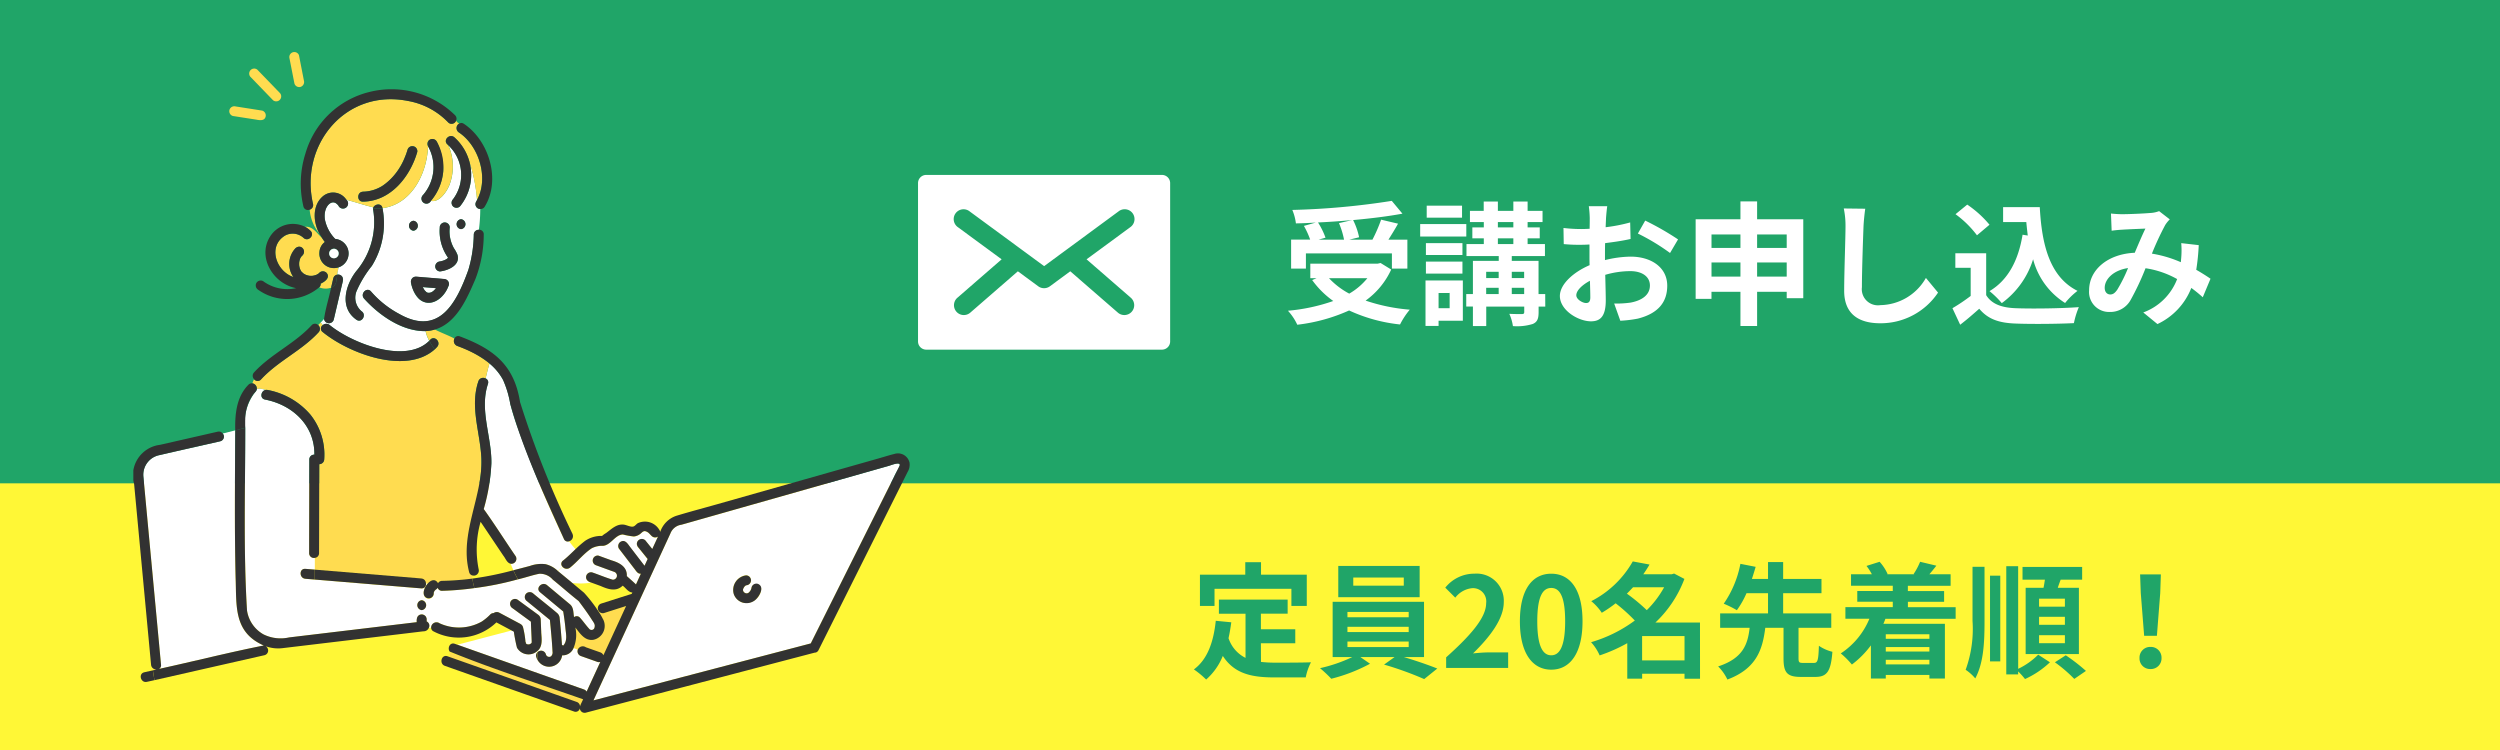 <svg xmlns="http://www.w3.org/2000/svg" xmlns:xlink="http://www.w3.org/1999/xlink" width="300" height="90" viewBox="0 0 300 90"><defs><clipPath id="a"><rect width="30.255" height="20.966" fill="#fff"/></clipPath><clipPath id="b"><rect width="93.162" height="79.355" fill="none"/></clipPath></defs><g transform="translate(-1300)"><rect width="300" height="90" transform="translate(1300)" fill="#20a568"/><g transform="translate(366.028)"><path d="M-49.216-10.96a9.611,9.611,0,0,1,.608,1.984h-3.056l.832-.24a9.087,9.087,0,0,0-.9-1.824c1.36-.064,2.752-.16,4.1-.288Zm-3.968,3.632h10.32V-5.5h1.856V-8.976H-43.28c.368-.592.784-1.248,1.152-1.92l-2.032-.48a18.149,18.149,0,0,1-1.04,2.4h-2.784l1.184-.288a8.383,8.383,0,0,0-.72-2.064c2.128-.192,4.192-.448,5.92-.768l-1.28-1.536a89.567,89.567,0,0,1-11.936,1.088,6.021,6.021,0,0,1,.432,1.616c.768-.016,1.584-.048,2.384-.1l-1.424.4a9.974,9.974,0,0,1,.752,1.648H-54.96V-5.5h1.776Zm7.376,2.976A7.922,7.922,0,0,1-47.984-2.5a9.31,9.31,0,0,1-2.432-1.856Zm1.584-1.824-.352.08h-8.08v1.744h.752l-.528.224A10.765,10.765,0,0,0-49.9-1.616a22.343,22.343,0,0,1-5.44,1.168,6.551,6.551,0,0,1,1.12,1.68A20.972,20.972,0,0,0-48-.48,19.3,19.3,0,0,0-41.888,1.2,9.2,9.2,0,0,1-40.72-.576a21.812,21.812,0,0,1-5.3-1.088,9.4,9.4,0,0,0,3.072-3.728Zm9.776-6.88h-4.24v1.44h4.24Zm.512,2.208h-5.536v1.5h5.536ZM-34.4-8.56h-4.384v1.424H-34.4ZM-38.784-4.9H-34.4v-1.44h-4.384Zm2.848,2.32V-.752h-1.328V-2.576Zm1.584-1.5h-4.48V1.376h1.568V.752h2.912Zm5.872,1.632V-3.2h1.488v.752ZM-31.552-3.2h1.5v.752h-1.5Zm1.5-1.92v.752h-1.5V-5.12Zm3.056,0v.752H-28.48V-5.12Zm-3.152-4.016h1.856v.688h-1.856Zm0-1.952h1.856v.64h-1.856Zm5.68,8.64h-.8V-6.432H-28.48v-.576H-24.5v-1.44h-2.08v-.688h1.456v-1.312h-1.456v-.64h1.792v-1.344h-1.792v-1.12h-1.712v1.12h-1.856v-1.12h-1.7v1.12H-33.5v1.344h1.664v.64h-1.376v1.312h1.376v.688h-2.08v1.44h3.872v.576h-3.1v3.984h-.8v1.5h.8V1.392h1.6V-.944h4.56V-.3c0,.192-.064.24-.272.256-.192,0-.9,0-1.52-.032a5.357,5.357,0,0,1,.432,1.472,6.349,6.349,0,0,0,2.384-.256c.544-.24.7-.624.7-1.424V-.944h.8Zm7.44-10.544h-2.208a12.876,12.876,0,0,1,.112,1.408c0,.272,0,.736-.016,1.3-.32.016-.64.032-.928.032a17.742,17.742,0,0,1-2.208-.128l.032,1.936a19.616,19.616,0,0,0,2.24.08c.256,0,.544-.016.848-.032v1.344c0,.368,0,.752.016,1.136-1.968.848-3.568,2.3-3.568,3.7,0,1.7,2.192,3.04,3.744,3.04C-17.9.816-17.2.288-17.2-1.7c0-.544-.032-1.792-.064-3.056A10.787,10.787,0,0,1-14.256-5.2c1.392,0,2.352.64,2.352,1.728,0,1.168-1.024,1.808-2.32,2.048a12.32,12.32,0,0,1-1.968.112l.736,2.064A14.65,14.65,0,0,0-13.36.5c2.544-.64,3.536-2.064,3.536-3.952,0-2.208-1.936-3.488-4.4-3.488a13.258,13.258,0,0,0-3.072.416V-7.12c0-.464,0-.96.016-1.44,1.04-.128,2.144-.288,3.056-.5l-.048-1.984a19.6,19.6,0,0,1-2.944.576c.016-.4.032-.784.048-1.136C-17.136-12.016-17.072-12.7-17.024-12.992Zm4.56,1.728-.88,1.552A25.457,25.457,0,0,1-9.488-7.376l.96-1.632A33.435,33.435,0,0,0-12.464-11.264ZM-20.736-2.3c0-.56.656-1.216,1.632-1.744.032.864.048,1.6.048,2,0,.544-.224.672-.512.672C-19.984-1.376-20.736-1.808-20.736-2.3ZM.96-4.544v-1.7H4.512v1.7Zm-5.472,0v-1.7H-1.04v1.7ZM-1.04-9.6v1.616H-4.512V-9.6Zm5.552,0v1.616H.96V-9.6ZM.96-11.424v-2.144h-2v2.144H-6.416v9.552h1.9V-2.72H-1.04v4.1h2v-4.1H4.512v.768H6.5v-9.472Zm12.976-1.264L11.36-12.72a10.2,10.2,0,0,1,.208,2.16c0,1.376-.16,5.584-.16,7.728,0,2.736,1.7,3.888,4.32,3.888a8.282,8.282,0,0,0,6.944-3.68l-1.456-1.76A6.4,6.4,0,0,1,15.744-1.12a1.934,1.934,0,0,1-2.208-2.144c0-1.984.128-5.568.192-7.3C13.76-11.2,13.84-12.016,13.936-12.688Zm18.88,3.12c-.5,3.056-1.728,5.44-3.968,6.768A10.5,10.5,0,0,1,30.32-1.36a10.274,10.274,0,0,0,3.76-5.264,8.835,8.835,0,0,0,3.84,5.248,8.526,8.526,0,0,1,1.488-1.456C36.08-4.5,35.12-8.352,34.88-12.88h-4.4v1.792h2.784c.048.544.112,1.088.176,1.616Zm-3.968-1.2a12.812,12.812,0,0,0-2.672-2.416l-1.408,1.152A12.108,12.108,0,0,1,27.344-9.5Zm-.4,3.424h-3.7V-5.6h1.84v3.376A21.012,21.012,0,0,1,24.4-.752l.928,1.984c.88-.672,1.584-1.3,2.288-1.92,1.04,1.248,2.352,1.7,4.32,1.776,1.9.08,5.12.048,7.04-.048a9.965,9.965,0,0,1,.592-1.92c-2.128.16-5.728.208-7.6.128-1.664-.064-2.864-.5-3.52-1.568Zm14.976-4.768.08,2.064c.416-.064.976-.112,1.3-.128.736-.048,2.112-.1,2.752-.128-.368.752-.832,1.84-1.28,2.9C43.056-7.264,40.8-5.376,40.8-2.9A2.4,2.4,0,0,0,43.264-.3a2.789,2.789,0,0,0,2.5-1.408,31.45,31.45,0,0,0,1.808-3.84,11.094,11.094,0,0,1,3.792,1.3A6.893,6.893,0,0,1,47.3-.24l1.7,1.392a8,8,0,0,0,4.064-4.336,16.682,16.682,0,0,1,1.376,1.12l.928-2.224c-.464-.32-1.04-.688-1.712-1.072a25.984,25.984,0,0,0,.3-2.96l-2.1-.24a10.538,10.538,0,0,1,0,1.744c-.016.176-.032.352-.048.544A14.4,14.4,0,0,0,48.336-7.3a34.091,34.091,0,0,1,1.6-3.44,3.857,3.857,0,0,1,.544-.672L49.2-12.4a3.437,3.437,0,0,1-1.088.224c-.752.064-2.448.144-3.36.144C44.4-12.032,43.856-12.064,43.424-12.112ZM42.672-3.2c0-1.008,1.008-2.1,2.8-2.368a17.918,17.918,0,0,1-1.3,2.608c-.288.4-.512.56-.832.56C42.976-2.4,42.672-2.672,42.672-3.2Z" transform="translate(1143.865 37.736)" fill="#fff"/><g transform="translate(1044.135 20.99)"><g clip-path="url(#a)"><path d="M29.271,0H.984A.984.984,0,0,0,0,.984v19a.984.984,0,0,0,.984.984H29.271a.984.984,0,0,0,.984-.984v-19A.984.984,0,0,0,29.271,0M25.65,16.41a1.182,1.182,0,0,1-1.666.117l-5.714-4.962-2.444,1.8a1.181,1.181,0,0,1-1.4,0l-2.444-1.8L6.271,16.527a1.181,1.181,0,0,1-1.549-1.784l5.311-4.613L4.8,6.282a1.181,1.181,0,1,1,1.4-1.9l8.932,6.565L24.06,4.379a1.181,1.181,0,1,1,1.4,1.9l-5.236,3.849,5.311,4.613a1.182,1.182,0,0,1,.117,1.667" fill="#fff"/></g></g></g><rect width="300" height="32" transform="translate(1300 58)" fill="#fff736"/><path d="M2.85-9.495h9.225V-7.44H13.92v-3.75H8.43v-1.5H6.54v1.5H1.1v3.75H2.85Zm5.565,6.54H12.54v-1.68H8.415V-6.51h3.21V-8.2H3.375v1.7H6.57v5.295A4.038,4.038,0,0,1,4.53-3.57c.135-.6.24-1.23.33-1.905L3-5.655C2.73-3.09,2-1.02.375.18a10.923,10.923,0,0,1,1.47,1.215,7.518,7.518,0,0,0,2-2.835c1.38,2.13,3.435,2.58,6.2,2.58h3.75a6.67,6.67,0,0,1,.63-1.815c-1.005.045-3.48.045-4.29.045a15.5,15.5,0,0,1-1.71-.09ZM25.56-9.87H19.5v-.975h6.06Zm1.905-2.37H17.7v3.75h9.765ZM18.8-3.165h7.35v.66H18.8Zm0-1.77h7.35v.63H18.8Zm0-1.785h7.35v.645H18.8ZM27.99-1.3v-6.63H17.025V-1.3H19.38A18.312,18.312,0,0,1,15.51.03,15.69,15.69,0,0,1,16.86,1.3,19.986,19.986,0,0,0,21.51-.5L20.355-1.3h4.1l-1.26.9a39.925,39.925,0,0,1,4.815,1.74L29.58.075c-1.035-.42-2.61-.96-4.02-1.38ZM30.645,0h7.44V-1.86h-2.4c-.525,0-1.26.06-1.815.12,2.025-1.98,3.69-4.14,3.69-6.15a3.256,3.256,0,0,0-3.5-3.42A4.456,4.456,0,0,0,30.54-9.63l1.2,1.2a2.9,2.9,0,0,1,2.04-1.14,1.586,1.586,0,0,1,1.665,1.8c0,1.71-1.785,3.8-4.8,6.5ZM43.26.21c2.265,0,3.75-1.98,3.75-5.8s-1.485-5.715-3.75-5.715-3.765,1.875-3.765,5.715C39.495-1.77,40.995.21,43.26.21Zm0-1.725c-.96,0-1.68-.96-1.68-4.08s.72-4,1.68-4,1.665.9,1.665,4S44.22-1.515,43.26-1.515Zm10.9.615V-3.825H59.25V-.9Zm2.64-8.775A11.756,11.756,0,0,1,54.72-6.93a21.152,21.152,0,0,0-2.385-1.98c.255-.255.495-.51.735-.765Zm4.305,4.23H55.755a13.886,13.886,0,0,0,3.48-5.235L58-11.325l-.3.09H54.3c.27-.39.525-.78.75-1.17l-2.01-.375a11.983,11.983,0,0,1-4.98,4.77,6.213,6.213,0,0,1,1.26,1.395,15.439,15.439,0,0,0,1.665-1.14,20.836,20.836,0,0,1,2.3,2.07,16.676,16.676,0,0,1-5.25,2.6A5.7,5.7,0,0,1,49.065-1.5,19.23,19.23,0,0,0,52.38-2.97V1.29h1.785V.7H59.25v.6h1.86ZM73.47-.6c-.465,0-.54-.075-.54-.57V-4.815h3.93V-6.54H71.085V-8.97h4.6v-1.71h-4.6V-12.7H69.27v2.025H67.335c.165-.51.315-.99.45-1.455l-1.83-.36a12.5,12.5,0,0,1-2,4.785,11.808,11.808,0,0,1,1.575.78A10.864,10.864,0,0,0,66.69-8.97h2.58v2.43H63.525v1.725h3.54c-.225,1.98-.795,3.66-3.78,4.635a5.669,5.669,0,0,1,1.11,1.575c3.45-1.3,4.215-3.54,4.545-6.21h2.19V-1.17c0,1.7.39,2.25,2.07,2.25h1.74c1.395,0,1.875-.645,2.055-3.015a4.952,4.952,0,0,1-1.62-.72c-.06,1.77-.15,2.055-.6,2.055ZM88.635-4.035v.54H83.4v-.54ZM83.4-.42V-.975h5.235V-.42Zm5.235-1.545H83.4V-2.5h5.235Zm3.15-3.93V-7.29h-5.73v-.645H90.4v-1.29h-4.35v-.63h5.13v-1.38h-2.55c.255-.3.54-.645.84-1.035l-1.95-.465a8.237,8.237,0,0,1-.78,1.47l.105.03h-3.3l.075-.03a5.475,5.475,0,0,0-.96-1.47l-1.575.495a6.368,6.368,0,0,1,.645,1H79.23v1.38h5.01v.63H79.98v1.29h4.26v.645H78.555v1.395h2.88A9.133,9.133,0,0,1,78-1.74,10.2,10.2,0,0,1,79.335-.405a11.405,11.405,0,0,0,2.28-2.3V1.275H83.4V.84h5.235v.435h1.86v-6.57h-7.38c.09-.2.165-.39.24-.6Zm13.11-1.455h-3.1v-.96h3.1Zm0,2.175h-3.1v-.96h3.1Zm0,2.205h-3.1v-.96h3.1Zm-4.71-6.645v7.95h6.39v-7.95H104.04c.1-.315.225-.645.345-.975h2.58v-1.53H99.81v1.53h2.685c-.045.315-.1.66-.165.975ZM93.81-5.64A14.349,14.349,0,0,1,92.985.225,5.393,5.393,0,0,1,94.14,1.26c.99-1.86,1.11-4.23,1.11-6.885v-6.51H93.81Zm2.1,4.86h1.23V-11.07H95.91Zm3.375-11.43H97.86V.78h1.425V.42a8.722,8.722,0,0,1,.825.915A10.875,10.875,0,0,0,103.1-.675l-1.41-.915a8.614,8.614,0,0,1-2.4,1.7Zm4.41,11.535A17.122,17.122,0,0,1,106.02,1.32l1.4-.96A22.15,22.15,0,0,0,105-1.515Zm10.71-3.18h1.53l.4-5.13.075-2.235h-2.49L114-8.985Zm.765,3.99a1.276,1.276,0,0,0,1.32-1.32,1.28,1.28,0,0,0-1.32-1.335,1.28,1.28,0,0,0-1.32,1.335A1.268,1.268,0,0,0,115.17.135Z" transform="translate(1442.893 80.15)" fill="#20a568"/><g transform="translate(1316 6.186)"><g clip-path="url(#b)"><path d="M118.06,96.2c.016,0,.04,0,.037-.005l-.037.005" transform="translate(-82.534 -67.246)" fill="#ffdc50"/><path d="M120.69,94.34l-.008.009h0l.006-.009" transform="translate(-84.367 -65.952)" fill="#ffdc50"/><path d="M120.674,94.37h0l-.008.011.009-.011" transform="translate(-84.355 -65.973)" fill="#ffdc50"/><path d="M117.006,94.064l-1.583-.131a2.769,2.769,0,0,0,.229.4h0c.063.065.125.128.19.191.036.023.048.031.092.057A.17.17,0,0,1,116,94.6a.483.483,0,0,0,.058.015.124.124,0,0,1,.056,0l.086,0c.03-.014.057-.01.055,0,.058-.012.115-.032.172-.048a1.875,1.875,0,0,0,.216-.128,2.449,2.449,0,0,0,.337-.335c-.014.014-.015.007.026-.036" transform="translate(-80.691 -65.667)" fill="#fff"/><path d="M171.335,236.823l-.007,0c-.108-.027-.034.113.007,0" transform="translate(-119.734 -165.555)" fill="#ffdc50"/><path d="M78.235,60.655c.026-.018.022-.017,0,0" transform="translate(-54.693 -42.394)" fill="#ffdc50"/><path d="M120.645,94.406l-.008.011a.072.072,0,0,0,.008-.011" transform="translate(-84.336 -65.998)" fill="#ffdc50"/><path d="M66.134,85.306s0,.011,0,.025a.081.081,0,0,0,0-.025" transform="translate(-46.233 -59.636)" fill="#ffdc50"/><path d="M78.828,60.3c-.037.012-.035.016,0,0" transform="translate(-55.088 -42.153)" fill="#ffdc50"/><path d="M119.586,95.492c.036-.024.023-.016,0,0" transform="translate(-83.601 -66.746)" fill="#ffdc50"/><path d="M158.857,235.453c.009-.044.005-.1,0,0" transform="translate(-111.055 -164.563)" fill="#ffdc50"/><path d="M120.6,94.489h0" transform="translate(-84.307 -66.056)" fill="#ffdc50"/><path d="M117.1,96.075h0l-.011-.007c-.019,0-.027,0,.01.006" transform="translate(-81.843 -67.159)" fill="#ffdc50"/><path d="M125.472,82.188a.087.087,0,0,1,0,.019h0l0,0,.006-.007-.005-.013" transform="translate(-87.713 -57.456)" fill="#ffdc50"/><path d="M125.48,82.242c.011.012.011.006.006-.007l-.006.007" transform="translate(-87.721 -57.489)" fill="#ffdc50"/><path d="M120.6,94.448l.005-.007a.131.131,0,0,1-.012.015l.007-.008" transform="translate(-84.307 -66.022)" fill="#ffdc50"/><path d="M117.478,96.2c.005,0,.013,0,.019,0h0a.089.089,0,0,0-.015,0" transform="translate(-82.127 -67.253)" fill="#ffdc50"/><path d="M117.214,96.121s0-.005,0-.008l-.052-.016c.025.014.05.027.053.024" transform="translate(-81.906 -67.18)" fill="#ffdc50"/><path d="M117.565,96.2c.051.013.053,0,.028-.008a.287.287,0,0,0-.052,0l.024.006" transform="translate(-82.171 -67.249)" fill="#ffdc50"/><path d="M117.934,96.215a.114.114,0,0,1,.038-.009h-.018a.079.079,0,0,0-.02.01" transform="translate(-82.446 -67.256)" fill="#ffdc50"/><path d="M115.273,93.6l.01.022a.518.518,0,0,0-.023-.056l.013.034" transform="translate(-80.577 -65.411)" fill="#ffdc50"/><path d="M244.125,212.922s.016-.006.037-.016a.09.09,0,0,0-.037.016" transform="translate(-170.664 -148.84)" fill="#ffdc50"/><path d="M66.457,86.674v0" transform="translate(-46.459 -60.592)" fill="#ffdc50"/><path d="M243.54,215.654l.017.012c-.009-.008-.016-.013-.017-.012" transform="translate(-170.255 -150.76)" fill="#ffdc50"/><path d="M244.87,215.985a.212.212,0,0,0,.073-.029c-.03.011-.083.028-.073.029" transform="translate(-171.185 -150.972)" fill="#ffdc50"/><path d="M243.7,213.292l-.008.013a.327.327,0,0,1,.028-.03c.017-.023,0-.008-.02.017" transform="translate(-170.363 -149.09)" fill="#ffdc50"/><path d="M243.131,214.388c0,.012,0,.024,0,.036,0-.017.008-.035.013-.053s-.011-.018-.011.017" transform="translate(-169.968 -149.851)" fill="#ffdc50"/><path d="M243.1,214.691h0" transform="translate(-169.95 -150.087)" fill="#ffdc50"/><path d="M243.093,214.644l0,.014h0l0-.014" transform="translate(-169.943 -150.055)" fill="#ffdc50"/><path d="M243.594,213.435l.026-.028,0-.007c-.01.012-.02.024-.03.035" transform="translate(-170.293 -149.185)" fill="#ffdc50"/><path d="M157.807,236.406h0" transform="translate(-110.321 -165.266)" fill="#ffdc50"/><path d="M66.155,85.441c.006.074,0,.036,0,0" transform="translate(-46.248 -59.731)" fill="#ffdc50"/><path d="M218.961,164.562l-24.916,7.073a1.66,1.66,0,0,0-1.326,1.044l-9.237,20.039,26.078-6.839,9.976-19.952c.474-1.144,1.565-2.124-.575-1.366m-15.35,14.9A1.832,1.832,0,0,1,201.437,181a1.623,1.623,0,0,1-.909-2.471c.329-.663,1.723-1.334,1.874-.221a.594.594,0,0,1-.548.589c-.021.007-.044.012-.065.017s-.06.034-.09.052-.048.047-.07.071c-.005.007-.017.02-.032.037a1.615,1.615,0,0,0-.123.209c-.011.029-.022.058-.03.088a.394.394,0,0,1-.013.057.317.317,0,0,0,.005.081c.01.044.005.03,0,0l-.013-.054h0a.821.821,0,0,0,.04.15.79.79,0,0,0,.06.1.763.763,0,0,0,.069.067,1.322,1.322,0,0,0,.121.067c.035.011.07.02.106.029h.09c.045-.008.089-.026.133-.038l.042-.025a1.372,1.372,0,0,0,.187-.19,1.032,1.032,0,0,0,.191-.476.6.6,0,0,1,1.149.317" transform="translate(-128.27 -114.856)" fill="#fff"/><path d="M7.651,245.8l.045.291.43-.1a.679.679,0,0,1-.475-.193" transform="translate(-5.349 -171.838)" fill="#ffdc50"/><path d="M52.858,237.206l.021-.006-.04-.011c.007.005.012.012.019.018" transform="translate(-36.939 -165.815)" fill="#ffdc50"/><path d="M176.763,225.994l1.972.7a.638.638,0,0,1,.384.348l2.722-5.907-2.647.843a.58.58,0,0,1-.644-.244l-.035.014a7.017,7.017,0,0,1,.568.974,1.708,1.708,0,0,1-1.145,2.458c-1.03.175-1.611-.739-2.187-1.472a4,4,0,0,1-.212,2.459l.5.212a.6.6,0,0,1,.72-.381" transform="translate(-122.718 -154.59)" fill="#ffdc50"/><path d="M64.072,75.6c.045-.3.095-.6.16-.876a1.746,1.746,0,0,1-2.3-1.826,1.625,1.625,0,0,1,.651-1.207c-.134-.17-.256-.348-.372-.531-.639-.576-1.1-1.406-2.019-1.3a2.961,2.961,0,0,1,.673.487c.552.535-.292,1.376-.843.843a1.924,1.924,0,0,0-2.173-.295c-2.163,1.261-1.137,4.286.958,5a2.742,2.742,0,0,1,.266-3.469c.7-.569,1.434.4.721.973h0c-.03.048-.2.278-.188.328,0,0,.047-.124.015-.033a2.146,2.146,0,0,0-.112.41,2.372,2.372,0,0,0,0,.434c0,.023.008.051.008.048a2.827,2.827,0,0,0,.1.373c.054.076.114.269.192.311,0,0-.078-.093-.032-.043a1.7,1.7,0,0,0,.245.241c.089.066.194.106.286.164a2.707,2.707,0,0,0,.444.116c-.076-.022-.082-.023-.062-.018a1.338,1.338,0,0,0,.378.018c.054,0,.2-.045.039,0a3.176,3.176,0,0,0,.432-.111,2.073,2.073,0,0,0,.3-.172.639.639,0,0,1,.935-.082c.521.564-.2,1.094-.694,1.306a.534.534,0,0,1-.159.442,2.023,2.023,0,0,0,1.411.039l.269-1.139a.587.587,0,0,1,.474-.424" transform="translate(-39.6 -48.83)" fill="#ffdc50"/><path d="M13.209,152.386c-2.424.552-4.852,1.092-7.273,1.656a2.4,2.4,0,0,0-1.954,2.6q1.055,11.28,2.115,22.56a.478.478,0,0,1-.268.508c4.2-.913,8.393-1.982,12.6-2.817-3.674-1.59-3.252-4.818-3.382-8.172-.142-5.88-.072-11.764-.04-17.646l-1.508.383a.566.566,0,0,1-.295.923" transform="translate(-2.777 -105.618)" fill="#fff"/><path d="M93.334,44.147c.042-.067.073-.139.111-.207a19.686,19.686,0,0,0-.93-4.647A6,6,0,0,1,91.4,44.706a.6.6,0,0,1-.843,0,.615.615,0,0,1,0-.843A4.86,4.86,0,0,0,90,37.383a6.223,6.223,0,0,1,.192,4.6c-.273.818-1.219,2.308-2.284,2.068a.6.6,0,1,1-.952-.7,5.1,5.1,0,0,0,.611-5.84c-.139,3.351-2.022,6.963-5.47,7.417a9.67,9.67,0,0,1-1.281,6.932,13.421,13.421,0,0,0-1.827,3.012,2.125,2.125,0,0,0,.594,2.424c.639.42.041,1.452-.6,1.029C76.906,56.9,77.612,54.2,78.932,52.5a9.084,9.084,0,0,0,2.017-7.535h0A.593.593,0,0,1,81,44.833c-1.082-.261-2.164-.629-3.246-.922a.609.609,0,1,1-.958.7q-.069-.081-.145-.156c-.033-.031-.191-.14-.063-.06a.937.937,0,0,0-.222-.122l.051.014c-.054-.015-.109-.033-.162-.049-.051,0-.105,0-.156,0-.049.019-.108.026-.158.044a1.312,1.312,0,0,0-.209.123,1.708,1.708,0,0,0-.192.193,2.043,2.043,0,0,0-.222.374,2.626,2.626,0,0,0-.145.53,3.121,3.121,0,0,0,0,.74,4.6,4.6,0,0,0,1.245,2.378,1.757,1.757,0,0,1,.411,3.412c-.065.28-.115.576-.16.876a.6.6,0,0,1,.676.741l-1.1,4.659a.594.594,0,0,1-1.16-.082c-.134.149-.276.3-.421.446a1.37,1.37,0,0,1,.26.306.641.641,0,0,1,.822-.027c2.659,2.177,9.124,4.733,11.961,1.9a4.279,4.279,0,0,1-.441-1.161c-2.815.036-5.573-1.893-7.389-3.915-.5-.58.343-1.426.843-.843a11.781,11.781,0,0,0,3.389,2.7c4.779,2.7,6.854-1.293,8.288-5.279a15.706,15.706,0,0,0,.653-4.247.588.588,0,0,1,.612-.574,18.7,18.7,0,0,0,.164-2.491.582.582,0,0,1-.493-.879m-7.526,2.288a.6.6,0,0,1,0,1.192.6.6,0,0,1,0-1.192m4.26,7.68c0,.014-.006.026-.009.04a.1.1,0,0,1-.01.031.6.6,0,0,1-.057.127c-.883,2.266-3.4,2.839-4.283.237-.112-.369-.342-.825-.079-1.176.2-.3.581-.23.893-.2.995.085,1.991.161,2.984.25a.6.6,0,0,1,.56.691m-1.042-1.606a.6.6,0,0,1-.6-.6.615.615,0,0,1,.6-.6l-.072.008a2.956,2.956,0,0,0,.565-.154A2.007,2.007,0,0,0,89.836,51l.067-.057c.014-.014.026-.029.04-.043-.013.007,0-.032.011-.036s-.016-.033-.007-.011a5.49,5.49,0,0,1-.977-3.615.609.609,0,0,1,.6-.6.6.6,0,0,1,.6.6,4.156,4.156,0,0,0,.512,2.512,3.722,3.722,0,0,1,.415.773c.368,1.243-1.089,1.864-2.062,1.988m2.49-5.066a.6.6,0,0,1,0-1.192.6.6,0,0,1,0,1.192" transform="translate(-52.197 -26.134)" fill="#fff"/><path d="M79.072,32.068l0,.015c3.447-.454,5.331-4.066,5.47-7.417a.67.67,0,0,1,0-.6c0-.187-.012-.373-.027-.556.015.183.023.369.027.556a.6.6,0,0,1,1.025,0,7.577,7.577,0,0,1,.8,3.589,6.49,6.49,0,0,1-1.49,3.551c1.065.239,2.012-1.251,2.284-2.068a6.224,6.224,0,0,0-.192-4.6c-.038-.036-.073-.075-.112-.11-.573-.512.272-1.352.843-.843a6.072,6.072,0,0,1,1.784,2.862,19.67,19.67,0,0,1,.93,4.647c1.431-2.618.237-6.5-2.191-8.107a.627.627,0,0,1,.11-1.091c-.179.01-.306-.141-.432-.322a.571.571,0,0,1-.955.209A8.815,8.815,0,0,0,82.1,19.21c-7.438-1.462-12.991,5.236-11.366,12.35a.578.578,0,0,1-.4.7,5.228,5.228,0,0,0,1.167,2.885c-.741-1.332-.881-3.306.337-4.416a1.9,1.9,0,0,1,2.888.336c1.082.292,2.164.66,3.246.921.23-.437.979-.519,1.092.081M76.738,30.1c2.773-.034,4.639-2.637,5.36-5.088a.6.6,0,0,1,1.149.317C82.389,28.3,80.06,31.25,76.738,31.3c-.768.023-.765-1.169,0-1.192" transform="translate(-49.175 -13.288)" fill="#ffdc50"/><path d="M144.4,237.95a.59.59,0,0,1,.32.258l1.644-3.566a.512.512,0,0,1-.334.005l-1.972-.7a.606.606,0,0,1-.4-.768l-.5-.212a1.4,1.4,0,0,1-1.372.879,1.581,1.581,0,0,1-2.9.637v0c-.191-.268-.344-.753-.069-.991l-.01-.151a1.6,1.6,0,0,1-2.44-.417,19.2,19.2,0,0,1-.372-1.915l-.269-.143-6.515,1.712L144.4,237.95" transform="translate(-90.325 -161.397)" fill="#fff"/><path d="M140.236,126.837c-1.039,3.142.466,6.344.413,9.529a23.4,23.4,0,0,1-.92,5.483c1.333,1.851,2.552,3.8,3.846,5.68a.6.6,0,0,1-.625.879c.115.261.226.525.34.786q.989-.252,1.976-.515a4.071,4.071,0,0,1,1.876-.214,3.244,3.244,0,0,1,1.487.823l.574-.483a.486.486,0,0,1,.04-.761c.531-.422,1.009-.9,1.5-1.37-.251-.31-.537-.616-.765-.959a.486.486,0,0,1-.621-.277,147.329,147.329,0,0,1-5.7-13.731c-.275-.813-.534-1.633-.741-2.466a12.009,12.009,0,0,0-.862-2.882,6.733,6.733,0,0,0-1.638-1.98c-.169.584-.317,1.189-.46,1.8a.51.51,0,0,1,.276.66" transform="translate(-97.683 -86.952)" fill="#fff"/><path d="M48.994,116.194a.608.608,0,0,1,.286-.006,8.911,8.911,0,0,1,5.107,2.926,7.713,7.713,0,0,1,1.684,5.408.6.6,0,0,1-.595.57q-.013,5.337-.025,10.675a.554.554,0,0,1-.51.569v1.411l12.78,1.059a.615.615,0,0,1,.568.606l.229-.018c.332-.4.946-.581,1.213-.019a.553.553,0,0,1,.49-.28,33.226,33.226,0,0,0,3.637-.274c-.014-.128-.025-.257-.032-.387a.528.528,0,0,1-.365-.4,11.661,11.661,0,0,1-.063-4.891c.506-2.948,1.685-5.812,1.528-8.846-.158-3.054-1.384-6.127-.355-9.153a.616.616,0,0,1,.873-.343c.143-.61.291-1.214.46-1.8a13.142,13.142,0,0,0-3.865-2.1.637.637,0,0,1-.34-.881c-.745-.4-1.6-.694-2.35-1.091a4.173,4.173,0,0,1-1.112.187,4.27,4.27,0,0,0,.442,1.161c.036-.038.074-.072.109-.111.505-.579,1.345.267.843.843-.1.114-.2.221-.312.322l.188.284-.188-.284c-3.47,3.058-10.292.474-13.443-2.105a.5.5,0,0,1,.02-.815,1.37,1.37,0,0,0-.26-.306c-.1.1-.192.2-.29.294a.594.594,0,0,1,.051.862c-2.034,2.217-4.875,3.443-6.907,5.659a.538.538,0,0,1-.834-.025c-.079.162-.148.326-.212.493a.644.644,0,0,1,.548.683,1.539,1.539,0,0,1,1,.12" transform="translate(-33.166 -75.577)" fill="#ffdc50"/><path d="M86.093,162.181c-.494-.775-1.042-1.514-1.59-2.252-1.044-.814-2.059-1.726-3.1-2.564a2.021,2.021,0,0,0-1.63-.71c-.859.166-1.7.474-2.554.664.037.062.073.126.112.185-.039-.06-.075-.124-.112-.185A36.307,36.307,0,0,1,72,158.373c.013.042.023.081.038.124-.014-.043-.025-.082-.038-.124a34.531,34.531,0,0,1-3.881.325.528.528,0,0,1-.535-.357.709.709,0,0,1-.222.213,1.33,1.33,0,0,0-.143.143,1.277,1.277,0,0,0-.076.13,1.143,1.143,0,0,0-.035.125.608.608,0,0,1-1.021.528c-.409-.5-.061-1.265.331-1.674l-.229.018a.513.513,0,0,1-.568.586l-1.729-.143-11.051-.916v0l-1.131-.094c-.76-.063-.764-1.255,0-1.192l1.131.094v-1.411a.571.571,0,0,1-.681-.568q0-.7,0-1.4.012-4.92.023-9.84a.565.565,0,0,1,.607-.575c.044-3.511-2.623-5.978-5.929-6.616-.646-.137-.5-1,.03-1.143a1.538,1.538,0,0,0-1-.12.569.569,0,0,1-.167.332,5.758,5.758,0,0,0-1.231,4.33l.343-.088-.343.088c.008,7.3-.229,14.627.213,21.913a3.966,3.966,0,0,0,1.973,2.87,4.628,4.628,0,0,0,3.077.367l15.32-1.832a1.25,1.25,0,0,1,.081-.637l.093-.121a.6.6,0,0,1,.263-.153l.158-.021a.45.45,0,0,1,.23.051.613.613,0,0,1,.366.544v.248a.566.566,0,0,1,.266.753H66.8a.644.644,0,0,1,1.015-.535,5.573,5.573,0,0,0,5.058-.206,6.127,6.127,0,0,0,1.014-.838.54.54,0,0,1,.416-.178.621.621,0,0,1,.673-.052l2.316,1.234c.234.125.444.215.533.5a10.785,10.785,0,0,1,.3,1.81c-.02-.158.106.23.016.069a.684.684,0,0,0,.041.076l.009.014c.016.017.047.041.056.049a.283.283,0,0,1,.037.026.682.682,0,0,1,.116.031,1.06,1.06,0,0,0,.138,0,.774.774,0,0,0,.139-.039c.021-.017.105-.079.1-.064a.327.327,0,0,1,.037-.033c.009-.024.083-.12.058-.1v0a.02.02,0,0,0,0,0l0,0a.034.034,0,0,1-.008.014c-.057.057-.015.007.008-.014a.081.081,0,0,0,0-.013c-.017-.827-.071-1.655-.1-2.482l-2.21-1.615a.61.61,0,0,1-.214-.815.6.6,0,0,1,.815-.214l2.492,1.821a.747.747,0,0,1,.3.634q.028.731.058,1.463c.048.765.213,1.724-.473,2.261l.011.151a.594.594,0,0,1,1.016.227.409.409,0,0,0,.622.246.629.629,0,0,0,.177-.554c-.065-1.272-.19-2.543-.314-3.811l-2.842-2.325a.6.6,0,0,1,0-.843.613.613,0,0,1,.843,0c.958.8,1.954,1.564,2.9,2.375a.88.88,0,0,1,.272.619c.112,1.061.2,2.126.275,3.19a.6.6,0,0,1,.156.042l.008,0h0c.546-.592.29-1.467.238-2.182-.062-.632-.147-1.261-.252-1.888l-2.779-2.319c-.589-.492.258-1.331.843-.843l2.737,2.284c.465.388.391.994.5,1.549a.518.518,0,0,1,.722.078c.378.417.7.889,1.077,1.3a.366.366,0,0,0,.667-.162c.09-.365-.109-.561-.318-.893m-20.425-1.163a.6.6,0,0,1,0-1.192.6.6,0,0,1,0,1.192" transform="translate(-31.062 -93.988)" fill="#fff"/><path d="M179.382,192.216a.6.6,0,0,1,.421.175l.833,1.034.687-1.491a.607.607,0,0,1-.855-.184c.181.235-.147-.147-.215-.2a.952.952,0,0,0-.491-.268c-.25-.017-.4.2-.582.34a1.465,1.465,0,0,1-.764.3,8.868,8.868,0,0,1-1.311-.239c-.934.032-1.449,1.287-2.382,1.362a2.763,2.763,0,0,0-1.34.284c-.976.636-1.709,1.61-2.618,2.333a.646.646,0,0,1-.883-.081l-.574.482q.867.706,1.723,1.425a8.311,8.311,0,0,0,2.271-.038c-.376-.094-.7-.376-.6-.8a.6.6,0,0,1,.733-.416c.815.28,1.613.622,2.438.868a.588.588,0,0,0,.125-.006l.1-.031a.454.454,0,0,0,.123-.081L176.2,197c.011-.013.056-.057.079-.078a.571.571,0,0,0,.109-.242.944.944,0,0,0-.008-.163c-.013-.045-.017-.063-.029-.1a.612.612,0,0,1-.068-.107c-.012-.012-.051-.054-.068-.074-.047-.027-.1-.054-.144-.081-.507-.175-1.535-.56-2.215-.8a.6.6,0,0,1,.317-1.149l1.548.565c.938.273,1.912.761,1.851,1.891.365.338.752.656,1.1,1.005l.591-1.282c-.408.041-.587-.368-.809-.631l-1.83-2.387a.6.6,0,0,1,.214-.815c.509-.285.813.193,1.076.555l1.787,2.33.375-.814-1.122-1.393a.686.686,0,0,1-.175-.421.6.6,0,0,1,.6-.6" transform="translate(-118.362 -133.718)" fill="#fff"/><path d="M140,244.3l-13.569-4.8a.6.6,0,0,1-.295-.217v.656l15.237,5.385a.59.59,0,0,1,.4.527c.091-.29.251-.558.369-.839-.729-.152-1.43-.5-2.146-.718" transform="translate(-88.176 -167.285)" fill="#ffdc50"/><path d="M171.537,236.859a.307.307,0,0,0-.054-.023h0c.018.008.036.013.055.022" transform="translate(-119.881 -165.569)" fill="#ffdc50"/><path d="M243.1,214.618h0c0-.012,0-.017.008-.027v0c0,.01,0,.021-.008.031" transform="translate(-169.951 -150.015)" fill="#ffdc50"/><path d="M245.384,215.675c0-.008-.036.027-.058.047a.206.206,0,0,0,.058-.047" transform="translate(-171.504 -150.774)" fill="#ffdc50"/><path d="M192.841,209.16c.015-.061,0-.039,0,0" transform="translate(-134.812 -146.194)" fill="#ffdc50"/><path d="M118,96.183h.018l.037-.005c0-.006-.025-.009-.055,0" transform="translate(-82.493 -67.234)" fill="#323232"/><path d="M117.135,96.082l.052.016a.173.173,0,0,0-.063-.023l.011.007" transform="translate(-81.88 -67.165)" fill="#323232"/><path d="M117.527,96.191h0a.281.281,0,0,1,.052,0,.128.128,0,0,0-.056,0" transform="translate(-82.161 -67.243)" fill="#323232"/><path d="M111.285,89.743a.605.605,0,0,0-.574.754,3.617,3.617,0,0,0,.97,1.928c1.345,1.179,3-.126,3.5-1.509a.592.592,0,0,0,.057-.127.108.108,0,0,0,.009-.03c0-.014.007-.027.009-.04a.6.6,0,0,0-.56-.691c-1.136-.1-2.273-.189-3.41-.285m.8,1.184-.013-.034a.491.491,0,0,1,.023.056l-.01-.022m1.288.556h0m.311-.32-.007.008a2.451,2.451,0,0,1-.338.335,1.826,1.826,0,0,1-.216.128c-.057.016-.113.036-.172.048,0,0-.021.008-.037.005a.112.112,0,0,0-.038.009.078.078,0,0,1,.02-.01l-.086,0c.047.019-.023.013-.052,0a.187.187,0,0,0-.019,0l.015,0a.471.471,0,0,1-.058-.015c.009.021-.026,0-.052-.016s-.033-.011-.011-.007c-.044-.026-.057-.035-.092-.057-.065-.063-.127-.126-.19-.191h0a2.8,2.8,0,0,1-.23-.4l1.583.131.008-.009-.006.009h0l-.009.011c0,.006-.009.011-.014.017" transform="translate(-77.384 -62.738)" fill="#323232"/><path d="M120.6,94.368h0c-.041.043-.041.05-.026.037h0l.012-.014.008-.011.008-.011" transform="translate(-84.286 -65.971)" fill="#323232"/><path d="M192.295,210.214h0" transform="translate(-134.431 -146.954)" fill="#323232"/><path d="M56.929,137.852a8.91,8.91,0,0,0-5.107-2.926.607.607,0,0,0-.286.006,3.133,3.133,0,0,1,1.313,1.052,3.133,3.133,0,0,0-1.313-1.052c-.529.14-.676,1.006-.03,1.143,3.306.637,5.973,3.107,5.929,6.616a.565.565,0,0,0-.607.575q-.012,4.92-.023,9.84,0,.7,0,1.4a.572.572,0,0,0,.681.569v0a.554.554,0,0,0,.51-.569q.013-5.337.025-10.675a.6.6,0,0,0,.595-.57,7.713,7.713,0,0,0-1.684-5.408" transform="translate(-35.708 -94.315)" fill="#323232"/><path d="M67.277,206.283c-.764-.063-.76,1.129,0,1.192l1.131.094v-1.192l-1.131-.094" transform="translate(-46.633 -144.208)" fill="#323232"/><path d="M85.143,207.659,72.363,206.6v1.192l12.78,1.059c.764.063.76-1.129,0-1.192" transform="translate(-50.588 -144.431)" fill="#323232"/><path d="M160.631,240.14a1.527,1.527,0,0,0,.2.447l-.068-.992a.546.546,0,0,0-.134.544" transform="translate(-112.279 -167.498)" fill="#323232"/><path d="M140.143,206.848a38.641,38.641,0,0,1-4.917,1,5.878,5.878,0,0,0,.244,1.141,36.349,36.349,0,0,0,5.222-1.054,9.289,9.289,0,0,1-.549-1.087" transform="translate(-94.535 -144.605)" fill="#323232"/><path d="M117.993,210.445a.552.552,0,0,0-.49.28c-.635-1.066-1.838.486-1.718,1.272a.6.6,0,1,0,1.2-.106,1.126,1.126,0,0,1,.035-.126,1.237,1.237,0,0,1,.076-.13,1.336,1.336,0,0,1,.143-.143.7.7,0,0,0,.222-.213.529.529,0,0,0,.536.357,34.527,34.527,0,0,0,3.881-.325,5.857,5.857,0,0,1-.244-1.141,33.3,33.3,0,0,1-3.637.274" transform="translate(-80.938 -146.928)" fill="#323232"/><path d="M162.323,210.936a7.035,7.035,0,0,0-.568-.974l-.961.374.961-.374a17.568,17.568,0,0,0-1.718-2.217q-.706-.586-1.409-1.175a4.93,4.93,0,0,0-1.436.084,4.93,4.93,0,0,1,1.436-.084q-.858-.716-1.723-1.425l-.665.559.665-.559a3.244,3.244,0,0,0-1.487-.823,4.068,4.068,0,0,0-1.877.214q-.986.262-1.976.515a9.315,9.315,0,0,0,.549,1.087c.856-.189,1.7-.5,2.554-.664a2.022,2.022,0,0,1,1.63.71c1.042.838,2.057,1.75,3.1,2.564.548.738,1.1,1.477,1.59,2.252.209.333.408.529.318.894a.366.366,0,0,1-.666.162c-.379-.413-.7-.884-1.077-1.3a.518.518,0,0,0-.722-.078c-.1-.556-.03-1.162-.5-1.549l-2.737-2.284c-.585-.488-1.432.351-.843.843L157.545,210c.1.626.189,1.256.252,1.888.053.715.308,1.591-.238,2.182h0a.305.305,0,0,1,.054.023c-.018-.01-.036-.014-.055-.022-.042.11-.115-.03-.007,0a.606.606,0,0,0-.157-.042c-.076-1.065-.162-2.129-.275-3.19a.879.879,0,0,0-.271-.619c-.95-.812-1.945-1.573-2.9-2.375a.613.613,0,0,0-.843,0,.6.6,0,0,0,0,.843l2.842,2.325c.123,1.268.248,2.539.314,3.811a.631.631,0,0,1-.177.554.409.409,0,0,1-.623-.246.594.594,0,0,0-1.016-.227l.069.992a1.581,1.581,0,0,0,2.9-.637,1.4,1.4,0,0,0,1.372-.879l-.656-.276.656.276a4,4,0,0,0,.212-2.459c.575.733,1.156,1.647,2.187,1.472a1.708,1.708,0,0,0,1.145-2.458" transform="translate(-105.957 -142.807)" fill="#323232"/><path d="M131.97,222.278q-.031-.731-.058-1.463a.746.746,0,0,0-.3-.634l-2.492-1.821a.6.6,0,0,0-.815.214.61.61,0,0,0,.214.815l2.21,1.616c.024.828.079,1.655.1,2.482a.074.074,0,0,1,0,.013l0,0a.019.019,0,0,1,0,0v0c.026-.019-.049.077-.058.1a.328.328,0,0,0-.037.032c.009-.014-.075.048-.1.064a.746.746,0,0,1-.139.039,1.059,1.059,0,0,1-.138,0,.744.744,0,0,0-.116-.031.356.356,0,0,0-.037-.026.7.7,0,0,1-.056-.049l-.009-.014a.658.658,0,0,1-.041-.076c.09.161-.037-.227-.016-.069a10.776,10.776,0,0,0-.3-1.81c-.089-.287-.3-.378-.533-.5l-2.316-1.234a.622.622,0,0,0-.673.052.54.54,0,0,0-.416.178,6.114,6.114,0,0,1-1.014.839,5.574,5.574,0,0,1-5.058.206.644.644,0,0,0-1.016.535h0a.5.5,0,0,0,.3.44,6.5,6.5,0,0,0,7.533-1.083l1.471.784,1.316-.341-1.316.341.623.332a19.276,19.276,0,0,0,.372,1.915,1.6,1.6,0,0,0,2.439.417l-.077-1.12.077,1.12c.686-.537.521-1.5.473-2.261m-1.146,1.2c.005-.1.009-.044,0,0m-.316.249.01,0-.01,0" transform="translate(-83.022 -152.592)" fill="#323232"/><path d="M158.749,235.655a.037.037,0,0,0,.008-.015c-.023.021-.065.071-.008.015" transform="translate(-110.959 -164.733)" fill="#323232"/><path d="M171.465,236.83l-.008,0,.007,0h0" transform="translate(-119.864 -165.563)" fill="#323232"/><path d="M178.994,161.307a1.417,1.417,0,0,0-1.771-.977c-.643.159-1.279.363-1.917.544l-9.019,2.56-10.34,2.935c-1.645.467-3.3.9-4.94,1.4a3.074,3.074,0,0,0-1.915,1.937.427.427,0,0,0-.085-.23,2,2,0,0,0-2.609-.822c-.18.113-.339.357-.55.4-.329.071-.794-.2-1.132-.235-.863-.1-1.478.547-2.12,1.015a2.674,2.674,0,0,0-.475.342,3.445,3.445,0,0,0-2.035.59,12.506,12.506,0,0,0-1.153,1,2.687,2.687,0,0,1,.49.813,2.687,2.687,0,0,0-.49-.813c-.49.468-.969.949-1.5,1.37a.486.486,0,0,0-.041.761l.723-.608-.723.608a.646.646,0,0,0,.883.081c.909-.723,1.642-1.7,2.618-2.333a2.763,2.763,0,0,1,1.34-.284c.932-.075,1.449-1.331,2.382-1.362a8.827,8.827,0,0,0,1.311.239,1.465,1.465,0,0,0,.764-.3c.183-.136.332-.357.581-.34a.953.953,0,0,1,.491.268c.067.058.4.439.215.2a.608.608,0,0,0,.855.184l-.688,1.491-.833-1.034a.6.6,0,0,0-1.017.421.686.686,0,0,0,.175.421l1.122,1.393-.375.814-1.787-2.33c-.263-.36-.569-.841-1.077-.555a.6.6,0,0,0-.214.815l1.83,2.387c.222.264.4.672.809.631L146.189,176c-.353-.349-.74-.667-1.1-1.005.06-1.131-.912-1.617-1.851-1.891l-1.548-.564a.6.6,0,0,0-.317,1.149c.678.243,1.71.631,2.215.8.048.026.1.053.144.081.017.02.056.062.068.074a.622.622,0,0,0,.068.107c.012.032.016.051.029.1a.976.976,0,0,1,.007.163.568.568,0,0,1-.109.242c-.023.021-.067.065-.079.078l.023-.026a.467.467,0,0,1-.123.081l-.1.031a.569.569,0,0,1-.125.007c-.825-.246-1.623-.588-2.438-.869a.6.6,0,0,0-.733.416c-.105.422.219.7.6.8a2.674,2.674,0,0,0,.6-.209,2.674,2.674,0,0,1-.6.209l1.122.409c.879.388,1.861.733,2.65-.036.374.264.672.8,1.161.818l-.074.161-3.64,1.16a.591.591,0,0,0-.327.9l.417-.162-.417.162a.58.58,0,0,0,.644.244l2.647-.844-2.722,5.907a.638.638,0,0,0-.384-.348l-1.724-.609a.646.646,0,0,0-.969.294l1.825.769-1.825-.769a.607.607,0,0,0,.4.768l1.972.7a.512.512,0,0,0,.334-.005l-1.644,3.566a.589.589,0,0,0-.32-.258l-15.5-5.48c-.591-.209-.907.519-.612.932v0c5.2,2.118,10.691,3.86,16.01,5.73-.118.281-.278.549-.369.839a.589.589,0,0,0-.4-.527l-15.237-5.385v0l-.268-.094c-.725-.256-1.036.895-.317,1.149l15.5,5.48a.517.517,0,0,0,.7-.383.575.575,0,0,0,.731.52l27.447-7.2a.484.484,0,0,0,.408-.213.517.517,0,0,0,.078-.133l10.661-21.323a1.691,1.691,0,0,0,.223-1.21M143.9,175.016c0-.039.015-.061,0,0m33.945-13.306q-5.332,10.67-10.682,21.365l-26.079,6.839,9.237-20.039a1.661,1.661,0,0,1,1.326-1.044l24.916-7.073c.217-.062,1.379-.535,1.282-.047" transform="translate(-85.871 -112.051)" fill="#323232"/><path d="M242.133,209.906a.6.6,0,0,0-.733.416,1.032,1.032,0,0,1-.191.476,1.387,1.387,0,0,1-.187.19l-.042.025c-.044.012-.088.03-.133.038-.03,0-.06,0-.09,0s-.071-.018-.106-.029a1.277,1.277,0,0,1-.121-.067.416.416,0,0,1-.129-.165.82.82,0,0,1-.04-.15h0s0-.01,0-.014l0,.014c0-.01.005-.02.008-.031s.01-.106.013-.053c.008-.03.02-.059.03-.088a1.582,1.582,0,0,1,.123-.209c-.009.01-.013.015-.026.028.011-.011.02-.023.03-.035s.05-.063.028-.03q.034-.037.07-.071c.03-.018.06-.035.09-.052s.044-.01.065-.017a.594.594,0,0,0-.048-1.185,1.769,1.769,0,0,0-1.49,2.223,1.625,1.625,0,0,0,2.518.783c.526-.389,1.282-1.652.36-2m-1.427.2c-.021.01-.041.02-.037.016a.088.088,0,0,1,.037-.016m.261.917a.214.214,0,0,1-.073.029.349.349,0,0,1,.073-.029m-.458-.079-.017-.012a.067.067,0,0,1,.017.012m.521.042c.022-.02.061-.054.058-.047a.216.216,0,0,1-.058.047" transform="translate(-167.208 -146.036)" fill="#323232"/><path d="M243.117,214.681a.318.318,0,0,1-.005-.081c0,.01,0,.015-.007.027s.01.042.013.054" transform="translate(-169.951 -150.024)" fill="#323232"/><path d="M243.146,214.869c.005.03.01.044,0,0" transform="translate(-169.98 -150.212)" fill="#323232"/><path d="M243.129,214.469a.376.376,0,0,0,.013-.057c-.005.017-.009.035-.013.053v0" transform="translate(-169.968 -149.892)" fill="#323232"/><path d="M243.684,213.331l0,.007c.015-.017.027-.029.032-.037a.327.327,0,0,0-.028.03" transform="translate(-170.353 -149.116)" fill="#323232"/><path d="M243.1,214.69h0" transform="translate(-169.95 -150.086)" fill="#323232"/><path d="M3.372,247c-.747.169-.431,1.319.317,1.149l.9-.2-.183-1.179L3.372,247" transform="translate(-2.059 -172.513)" fill="#323232"/><path d="M35.2,173.3v-.248a.449.449,0,0,0-.051-.23.442.442,0,0,0-.123-.192.66.66,0,0,0-.421-.175l-.158.021a.593.593,0,0,0-.263.153l-.093.12a1.251,1.251,0,0,0-.081.637l-15.32,1.831a4.627,4.627,0,0,1-3.077-.367,3.964,3.964,0,0,1-1.973-2.87c-.443-7.287-.206-14.613-.213-21.913l-1.193.3c-.032,5.882-.1,11.765.04,17.646.131,3.356-.294,6.579,3.382,8.172-4.211.835-8.4,1.9-12.6,2.817a.478.478,0,0,0,.267-.508q-1.056-11.28-2.115-22.56a2.4,2.4,0,0,1,1.954-2.6c2.421-.564,4.849-1.1,7.273-1.656a.566.566,0,0,0,.295-.923l-1.589.4,1.589-.4a.57.57,0,0,0-.611-.226L3.2,152.107a3.689,3.689,0,0,0-3.109,4.671Q1.109,167.64,2.128,178.5a.6.6,0,0,0,.174.377l-.232-1.491.232,1.491a.679.679,0,0,0,.475.193l-.43.1.184,1.179,13.217-3a.583.583,0,0,0,.171-1.048l-.735.221.735-.221c-.007-.005-.012-.013-.019-.018l.04.011.814-.244-.814.244a4.39,4.39,0,0,0,1.922.216l8.618-1.03c2.772-.332,5.545-.656,8.317-.995a.685.685,0,0,0,.672-.434h0a.565.565,0,0,0-.266-.752" transform="translate(0 -104.913)" fill="#323232"/><path d="M41.838,136.694a5.133,5.133,0,0,1,.89-2.956c.132-.256.468-.458.5-.756a.979.979,0,0,0-.662.841.979.979,0,0,1,.662-.841.645.645,0,0,0-.548-.683,13.755,13.755,0,0,0-.445,1.524,13.755,13.755,0,0,1,.445-1.524.538.538,0,0,0-.461.172c-1.442,1.454-1.625,3.54-1.581,5.476l1.193-.3c0-.317,0-.633,0-.95" transform="translate(-28.409 -92.486)" fill="#323232"/><path d="M54.043,110.257a11.335,11.335,0,0,1,1.4-1.561.531.531,0,0,0-.791.019c-2.033,2.216-4.873,3.442-6.907,5.659a.588.588,0,0,0,.009.818,4.336,4.336,0,0,1,1.33-1.624,4.336,4.336,0,0,0-1.33,1.624.538.538,0,0,0,.834.025c2.033-2.216,4.873-3.442,6.908-5.659a.6.6,0,0,0-.051-.862,11.335,11.335,0,0,0-1.4,1.561" transform="translate(-33.261 -75.87)" fill="#323232"/><path d="M87.787,110.611c-2.834,2.837-9.3.284-11.961-1.9a.642.642,0,0,0-.823.027c.18.267.345.557.7.557-.358,0-.522-.29-.7-.557a.5.5,0,0,0-.02.815c3.149,2.577,9.97,5.165,13.443,2.105-.232-.351-.453-.7-.64-1.053" transform="translate(-52.276 -75.906)" fill="#323232"/><path d="M118.121,114.511c-.035.04-.073.074-.109.111.187.351.408.7.64,1.053.107-.1.212-.207.312-.322.5-.575-.337-1.422-.843-.843" transform="translate(-82.501 -79.917)" fill="#323232"/><path d="M76.3,62.948a1.8,1.8,0,0,0-1.507-1.154,4.6,4.6,0,0,1-1.245-2.378,3.089,3.089,0,0,1,0-.74,2.626,2.626,0,0,1,.144-.53,2.071,2.071,0,0,1,.222-.374,1.732,1.732,0,0,1,.192-.193,1.3,1.3,0,0,1,.209-.123c.05-.017.109-.025.158-.044.051,0,.105,0,.156,0,.053.016.108.034.162.049l-.051-.014a.931.931,0,0,1,.222.122c-.052-.033-.057-.034-.041-.022a1.282,1.282,0,0,1,.249.237.609.609,0,1,0,.958-.7c-.379-.1-.757-.2-1.135-.272.378.076.757.17,1.135.272a1.9,1.9,0,0,0-2.888-.336c-1.217,1.11-1.078,3.083-.337,4.416a2.58,2.58,0,0,0,1.1.612,2.58,2.58,0,0,1-1.1-.612c.084.161.177.317.274.469a1.929,1.929,0,0,0,.822.474,1.929,1.929,0,0,1-.822-.474,6.461,6.461,0,0,0,.372.531A1.626,1.626,0,0,0,72.9,63.38a1.746,1.746,0,0,0,2.3,1.826c.035-.152.075-.3.122-.442-.047.141-.086.289-.122.442a1.747,1.747,0,0,0,1.1-2.257m-1.99-5.49-.027.011.027-.011m-.179.1-.018.013.018-.013m1.081,6.066c0,.031-.012.057-.006.022-.01.042-.022.082-.035.123a1,1,0,0,1-.063.109l.015-.014c-.007.005-.012.013-.019.019a.134.134,0,0,1-.04.042.49.49,0,0,1-.073.073,1.366,1.366,0,0,1-.181.1l.054-.031a.674.674,0,0,1-.13.045c-.052,0-.1,0-.156,0a1.135,1.135,0,0,1-.148-.037l.032.017-.043-.022a.387.387,0,0,1-.039-.019c-.027-.014-.053-.03-.078-.047a1.513,1.513,0,0,1-.152-.155l.027.027a.544.544,0,0,1-.045-.081.141.141,0,0,1-.025-.046c-.007-.013-.014-.027-.021-.04l.018.032a.87.87,0,0,1-.032-.126,1.144,1.144,0,0,1,0-.156.674.674,0,0,1,.041-.15c.019-.036.038-.071.06-.105l-.016.014c.017-.014.034-.043.05-.057a.5.5,0,0,1,.058-.055c-.029.018.016-.023.031-.029s.023-.02.034-.031l-.03.029a.99.99,0,0,1,.1-.059l-.017,0a.168.168,0,0,0,.021-.006c.024-.016.07-.026.067-.019l.051-.016c-.008,0,.011-.007.038-.01s.042-.006.063-.012l-.041.01c.045,0,.09,0,.135,0a1.056,1.056,0,0,1,.125.032L74.819,63a.431.431,0,0,0,.039.02.137.137,0,0,1,.035.019.544.544,0,0,1,.1.057c.031.029.061.058.09.089a.569.569,0,0,1,.073.118c-.012-.039.016.017.018.036s.014.029.022.043c-.011-.019-.015-.027-.021-.039a1.06,1.06,0,0,1,.032.115c0-.008,0-.01,0-.019,0,.008,0,.016,0,.024.009.028.008.079,0,.07a.665.665,0,0,1,0,.081l.01-.045c0,.021-.007.043-.011.064" transform="translate(-50.567 -39.314)" fill="#323232"/><path d="M80.3,60.264h0" transform="translate(-56.134 -42.128)" fill="#323232"/><path d="M95.62,37.991a8.521,8.521,0,0,1-.339.962A7.422,7.422,0,0,1,92.565,42.4a4.6,4.6,0,0,1-2.3.682c-.765.023-.768,1.214,0,1.192,3.323-.045,5.651-2.994,6.508-5.963a.6.6,0,0,0-1.149-.317" transform="translate(-62.698 -26.264)" fill="#323232"/><path d="M87.8,69.393a9.67,9.67,0,0,0,1.281-6.932,5.782,5.782,0,0,1-1.146.035,9.082,9.082,0,0,1-2.017,7.535c-1.321,1.711-2.029,4.395.047,5.827.642.423,1.24-.608.6-1.029a2.124,2.124,0,0,1-.594-2.424A13.421,13.421,0,0,1,87.8,69.393" transform="translate(-59.18 -43.666)" fill="#323232"/><path d="M96.7,61.414c-.112-.6-.862-.518-1.092-.081.195.047.389.091.584.13-.194-.039-.389-.083-.584-.13a.581.581,0,0,0-.051.131,5.8,5.8,0,0,0,1.146-.035l0-.015" transform="translate(-66.799 -42.633)" fill="#323232"/><path d="M85.3,18.235a10.889,10.889,0,0,0-10.294-2.8,10.605,10.605,0,0,0-7.671,7.376,11.918,11.918,0,0,0-.245,6.36.548.548,0,0,0,.754.385,8.522,8.522,0,0,0-.385-1.468,8.522,8.522,0,0,1,.385,1.468.577.577,0,0,0,.395-.7c-1.624-7.118,3.93-13.811,11.366-12.35a8.813,8.813,0,0,1,4.852,2.573.571.571,0,0,0,.955-.209c-.238-.341-.476-.776-1.072-.379.6-.4.834.038,1.072.379a.563.563,0,0,0-.112-.633" transform="translate(-46.68 -10.583)" fill="#323232"/><path d="M129.763,28.577a.544.544,0,0,0-.347-.1.367.367,0,0,1-.144.037.627.627,0,0,0-.111,1.09c2.428,1.606,3.623,5.49,2.192,8.107.018.122.036.243.056.362-.02-.119-.038-.24-.056-.362-.038.069-.069.141-.11.207a.582.582,0,0,0,.492.879c0-.344.005-.693.005-1.055,0,.362,0,.711-.005,1.055a.555.555,0,0,0,.537-.277c1.964-3.186.512-7.947-2.508-9.945" transform="translate(-90.105 -19.908)" fill="#323232"/><path d="M130.305,28.483a.48.48,0,0,0-.144.037.372.372,0,0,0,.144-.037" transform="translate(-90.994 -19.912)" fill="#323232"/><path d="M105.421,71.059a11.926,11.926,0,0,1-.492,2.081,11.926,11.926,0,0,0,.492-2.081.588.588,0,0,0-.612.574,15.71,15.71,0,0,1-.653,4.247c-1.429,3.984-3.52,7.978-8.288,5.279a11.782,11.782,0,0,1-3.389-2.695c-.5-.583-1.339.263-.843.843,1.815,2.021,4.576,3.951,7.389,3.915a2.5,2.5,0,0,1-.054-.481,2.5,2.5,0,0,0,.054.481,4.17,4.17,0,0,0,1.112-.187,5.825,5.825,0,0,1-.5-.294,5.825,5.825,0,0,0,.5.294c2.61-.773,3.856-3.718,4.867-6.058a14.937,14.937,0,0,0,1-5.342.539.539,0,0,0-.58-.574" transform="translate(-63.955 -49.676)" fill="#323232"/><path d="M110.363,67.464a.6.6,0,0,0,0,1.192.6.6,0,0,0,0-1.192" transform="translate(-76.751 -47.163)" fill="#323232"/><path d="M129.331,66.852a.6.6,0,0,0,0,1.192.6.6,0,0,0,0-1.192" transform="translate(-90.011 -46.735)" fill="#323232"/><path d="M77.906,88.937a.585.585,0,0,0-.259-.008c-.049.327-.094.658-.148.981a1.48,1.48,0,0,0,.1-.312,1.48,1.48,0,0,1-.1.312,6.7,6.7,0,0,1-.233,1.012A6.7,6.7,0,0,0,77.5,89.91a1.093,1.093,0,0,1-.595.582c-.258,1.253-.665,2.495-.842,3.755a6.1,6.1,0,0,0,.542-.678,6.1,6.1,0,0,1-.542.678.594.594,0,0,0,1.16.082l.964-4.085c.118-.471.348-1.107-.28-1.307" transform="translate(-53.175 -62.161)" fill="#323232"/><path d="M79.455,89.935c.054-.323.1-.653.148-.981a.587.587,0,0,0-.474.424l-.269,1.139a1.093,1.093,0,0,0,.595-.582" transform="translate(-55.13 -62.186)" fill="#323232"/><path d="M56.452,74.587c-.03.028-.062.055-.092.082a2.073,2.073,0,0,1-.3.173,3.219,3.219,0,0,1-.432.111c.158-.045.015,0-.039,0s-.079,0-.119,0-.106,0-.159,0-.2-.044-.039,0a2.738,2.738,0,0,1-.444-.116c-.092-.058-.2-.1-.286-.164a1.7,1.7,0,0,1-.245-.241c-.045-.05.036.044.032.043-.078-.042-.137-.234-.192-.311a2.893,2.893,0,0,1-.1-.373s0-.024-.008-.047a2.4,2.4,0,0,1,0-.434,2.12,2.12,0,0,1,.112-.41c.033-.09-.018.03-.015.033-.011-.051.157-.28.188-.328h0c.713-.57-.021-1.542-.721-.973a2.742,2.742,0,0,0-.266,3.469c-2.1-.71-3.121-3.734-.958-5a1.924,1.924,0,0,1,2.173.295c.551.534,1.395-.308.843-.843a2.963,2.963,0,0,0-.673-.487,1.794,1.794,0,0,0-.469.119,1.794,1.794,0,0,1,.469-.119,3.228,3.228,0,0,0-4.2,1.211c-1.54,2.511.453,5.648,3.146,6.16a4.9,4.9,0,0,1-3.954-.837.6.6,0,0,0-.815.214.61.61,0,0,0,.214.815,5.987,5.987,0,0,0,7.336-.3,2.465,2.465,0,0,1-1.206-.855,2.465,2.465,0,0,0,1.206.855.535.535,0,0,0,.159-.442c.493-.212,1.214-.742.694-1.306a.608.608,0,0,0-.843,0m-2.429-.874s0,.012,0,.025c0-.013,0-.025,0-.025m.006.041c0,.036.006.074,0,0m.091.371v0" transform="translate(-34.123 -48.044)" fill="#323232"/><path d="M81.793,79.874c-.008-.014-.015-.028-.022-.043v0c.007.012.011.021.021.039" transform="translate(-57.165 -55.809)" fill="#fff"/><path d="M79.165,82.246l-.039-.019a.322.322,0,0,0,.039.019" transform="translate(-55.316 -57.484)" fill="#fff"/><path d="M81.888,80.654c0-.021.007-.043.011-.064l-.01.045c0,.006,0,.012,0,.018" transform="translate(-57.247 -56.339)" fill="#fff"/><path d="M78.245,81.27c-.008-.016-.017-.031-.025-.046a.141.141,0,0,0,.025.046" transform="translate(-54.682 -56.783)" fill="#fff"/><path d="M81.881,80.161c0,.009,0,.011,0,.019v0a.21.21,0,0,1,0-.024" transform="translate(-57.241 -56.039)" fill="#fff"/><path d="M78.6,79.775c.052,0,.1,0,.156,0a.67.67,0,0,0,.131-.045c.042-.024.029-.014,0,0l-.054.031a1.329,1.329,0,0,0,.181-.1.478.478,0,0,0,.073-.073c-.012.007,0-.005.043-.047a1,1,0,0,0,.063-.109c.012-.041.025-.082.035-.123,0-.009,0-.022.008-.04a.666.666,0,0,0,0-.081.178.178,0,0,1,0-.075A.994.994,0,0,0,79.2,79c-.009-.017-.016-.031-.019-.039a.6.6,0,0,0-.073-.118c-.029-.031-.06-.06-.09-.089a.553.553,0,0,0-.1-.057c.008.007-.006,0-.051-.026a1.027,1.027,0,0,0-.125-.032c-.045,0-.09,0-.135,0a.316.316,0,0,1-.059.011l-.05.016s-.023.012-.071.021a.989.989,0,0,0-.1.059.384.384,0,0,1-.035.031.5.5,0,0,0-.058.055c.019-.015.018,0-.035.042-.022.034-.041.07-.06.105a.658.658,0,0,0-.042.15,1.251,1.251,0,0,0,0,.156.914.914,0,0,0,.033.126.348.348,0,0,1,.027.053.545.545,0,0,0,.045.081c.065.066.026.037,0,0l-.027-.027a1.541,1.541,0,0,0,.152.155c.026.017.051.033.078.047-.013-.008-.005-.006.05.023a1.136,1.136,0,0,0,.148.037" transform="translate(-54.595 -54.971)" fill="#fff"/><path d="M78.754,79.008c-.025.015-.037.034-.018.02L78.767,79l-.013.008" transform="translate(-55.037 -55.228)" fill="#fff"/><path d="M81.552,81.6l-.015.014,0,.005c.006-.006.012-.014.019-.019" transform="translate(-56.999 -57.045)" fill="#fff"/><path d="M81.885,80.251l0-.011c0,.023,0,.046,0,.07,0,0,.01-.02,0-.058" transform="translate(-57.242 -56.095)" fill="#fff"/><path d="M78.9,78.9l-.034.031,0,0,.03-.029" transform="translate(-55.131 -55.156)" fill="#fff"/><path d="M81.863,80.823c-.006.035,0,.01.006-.022h0c0,.007,0,.014-.006.021" transform="translate(-57.228 -56.487)" fill="#fff"/><path d="M81.715,79.7c-.008-.029-.025-.048-.014-.021l.018.036,0-.014" transform="translate(-57.113 -55.696)" fill="#fff"/><path d="M78.5,79.3l.02-.023a.171.171,0,0,0-.02.023" transform="translate(-54.875 -55.421)" fill="#fff"/><path d="M78.149,81.091c.008.013.014.026.021.04l0-.007-.019-.032" transform="translate(-54.633 -56.69)" fill="#fff"/><path d="M78.427,79.354a.23.23,0,0,1-.03.033l.016-.014a.088.088,0,0,1,.014-.019" transform="translate(-54.806 -55.475)" fill="#fff"/><path d="M79.3,82.312l-.032-.017-.011,0,.043.021" transform="translate(-55.405 -57.528)" fill="#fff"/><path d="M81.439,81.667l0,0c-.014.014-.027.027-.04.042a.134.134,0,0,0,.039-.039" transform="translate(-56.906 -57.09)" fill="#fff"/><path d="M79.646,78.639c-.026,0-.045.01-.038.01a.2.2,0,0,1,.038-.01" transform="translate(-55.652 -54.975)" fill="#fff"/><path d="M79.152,78.794l.017,0,0,0a.185.185,0,0,1-.021.006" transform="translate(-55.334 -55.08)" fill="#fff"/><path d="M80.725,78.771l.035.019a.137.137,0,0,0-.035-.019" transform="translate(-56.434 -55.068)" fill="#fff"/><path d="M79.232,78.734l-.009.005a.657.657,0,0,0,.067-.019s-.025,0-.057.014" transform="translate(-55.384 -55.031)" fill="#fff"/><path d="M80.635,78.723A.318.318,0,0,1,80.6,78.7l.023.014a.144.144,0,0,1,.016.007" transform="translate(-56.344 -55.019)" fill="#fff"/><path d="M79.758,78.611l.041-.01c-.02.005-.042.008-.063.011h.021" transform="translate(-55.743 -54.949)" fill="#fff"/><path d="M79.113,82.218l.039.019.011,0c-.055-.029-.063-.031-.05-.023" transform="translate(-55.303 -57.475)" fill="#323232"/><path d="M78.485,79.262a.277.277,0,0,0-.035.042c.053-.046.053-.057.035-.042" transform="translate(-54.843 -55.407)" fill="#323232"/><path d="M80.735,82.243c.029-.014.042-.024,0,0" transform="translate(-56.441 -57.485)" fill="#323232"/><path d="M81.727,79.75l-.018-.036c0,.008.01.022.019.039v0" transform="translate(-57.122 -55.727)" fill="#323232"/><path d="M78.451,81.646c.026.037.065.066,0,0" transform="translate(-54.844 -57.078)" fill="#323232"/><path d="M78.21,81.2l0,.007.025.046a.343.343,0,0,0-.027-.054" transform="translate(-54.676 -56.765)" fill="#323232"/><path d="M81.874,80.759h0c0-.006,0-.012,0-.018h0l-.008.04c0-.007,0-.014.006-.021" transform="translate(-57.233 -56.444)" fill="#323232"/><path d="M81.876,80.3c0-.024,0-.047,0-.07v0a.184.184,0,0,0,0,.075" transform="translate(-57.236 -56.083)" fill="#323232"/><path d="M78.788,78.994l-.031.029a.466.466,0,0,0,.035-.031l0,0" transform="translate(-55.058 -55.222)" fill="#323232"/><path d="M81.389,81.693c.013-.015.026-.028.04-.042l0-.005c-.048.042-.055.054-.043.047" transform="translate(-56.894 -57.078)" fill="#323232"/><path d="M79.212,78.744l0,0c.048-.009.071-.017.071-.021a.616.616,0,0,1-.067.019" transform="translate(-55.373 -55.036)" fill="#323232"/><path d="M80.724,78.774l-.035-.019a.078.078,0,0,0-.015-.007c.044.028.058.033.051.025" transform="translate(-56.397 -55.052)" fill="#323232"/><path d="M79.671,78.635H79.65a.2.2,0,0,0-.038.01.386.386,0,0,0,.059-.011" transform="translate(-55.656 -54.972)" fill="#323232"/><path d="M127.438,36.712a7.039,7.039,0,0,0-.668-1.28,7.039,7.039,0,0,1,.668,1.28,6.075,6.075,0,0,0-1.784-2.862c-.57-.509-1.416.33-.843.843.039.035.074.074.112.11-.045-.121-.091-.243-.139-.364.048.121.094.243.139.364a4.859,4.859,0,0,1,.554,6.481.616.616,0,0,0,0,.843.6.6,0,0,0,.843,0,6.006,6.006,0,0,0,1.119-5.414" transform="translate(-87.12 -23.553)" fill="#323232"/><path d="M117.384,35.822a.671.671,0,0,0,0,.6c.008-.2.009-.4,0-.6" transform="translate(-82.011 -25.043)" fill="#323232"/><path d="M116.753,35.15a.6.6,0,0,0-1.025,0c0,.2,0,.4,0,.6a5.1,5.1,0,0,1-.611,5.84.6.6,0,1,0,.952.7,1.438,1.438,0,0,1-.695-.414,1.438,1.438,0,0,0,.695.414,6.265,6.265,0,0,0,.689-7.14" transform="translate(-80.354 -24.371)" fill="#323232"/><path d="M113.668,219.987a.6.6,0,0,0,0-1.192.6.6,0,0,0,0,1.192" transform="translate(-79.061 -152.956)" fill="#323232"/><path d="M142.073,137.2a115.556,115.556,0,0,1-6.3-15.83c-.707-4.459-3.175-6.355-7.218-7.875a.491.491,0,0,0-.657.268c.157.085.311.173.456.27-.145-.1-.3-.185-.456-.27a.637.637,0,0,0,.34.881c2.163.809,4.372,1.964,5.5,4.079a12.009,12.009,0,0,1,.862,2.882c1.564,5.6,4.054,10.906,6.44,16.2a.486.486,0,0,0,.621.277,2.135,2.135,0,0,1-.4-1.207,2.135,2.135,0,0,0,.4,1.207.639.639,0,0,0,.408-.879" transform="translate(-89.368 -79.313)" fill="#323232"/><path d="M120.953,68.742a5.49,5.49,0,0,0,.977,3.615c-.01-.022,0-.007.007.011-.006,0-.023.042-.011.035-.013.015-.026.03-.04.044l-.067.057a1.993,1.993,0,0,1-.316.173,3.281,3.281,0,0,1-.471.138c-.037.008-.186.029-.023.008a.615.615,0,0,0-.6.6.6.6,0,0,0,.6.6c.973-.124,2.43-.745,2.062-1.988a3.736,3.736,0,0,0-.415-.773,4.157,4.157,0,0,1-.512-2.512.6.6,0,0,0-.6-.6.609.609,0,0,0-.6.6m.982,3.648h0a.087.087,0,0,0,0-.019l.005.013-.006.007,0,0m0,0,.006-.007c0,.013,0,.019-.006.007" transform="translate(-84.179 -47.64)" fill="#323232"/><path d="M138.817,151.552c-1.294-1.883-2.513-3.829-3.846-5.68a23.425,23.425,0,0,0,.92-5.483c.052-3.185-1.453-6.388-.413-9.529.247-.728-.9-1.04-1.149-.317-1.029,3.026.2,6.1.355,9.153.227,4.65-2.675,9.078-1.465,13.737a.528.528,0,0,0,.365.4c-.017-.309-.017-.63-.017-1,0,.366,0,.687.017,1a.608.608,0,0,0,.784-.714,12.024,12.024,0,0,1,.229-5.715l2.726,4.06c.269.326.422.86.869.97a8.2,8.2,0,0,0-.653-1.252,8.2,8.2,0,0,1,.653,1.252.6.6,0,0,0,.625-.879" transform="translate(-92.924 -90.973)" fill="#323232"/><path d="M63.527,4.243a.6.6,0,0,1-.733-.416q-.038-.194-.076-.388L62.191.751A.6.6,0,0,1,63.34.434q.3,1.538.6,3.076a.611.611,0,0,1-.416.733" transform="translate(-43.465 0)" fill="#ffdc50"/><path d="M48.97,10.486,46.231,7.652a.6.6,0,0,1,.843-.843l2.739,2.833a.6.6,0,0,1-.843.843" transform="translate(-32.198 -4.637)" fill="#ffdc50"/><path d="M42.638,23.1c-.133.527-.724.438-1.13.354l-2.792-.435a.6.6,0,0,1-.416-.733.612.612,0,0,1,.733-.416l3.188.5a.6.6,0,0,1,.416.733" transform="translate(-26.765 -15.285)" fill="#ffdc50"/></g></g></g></svg>